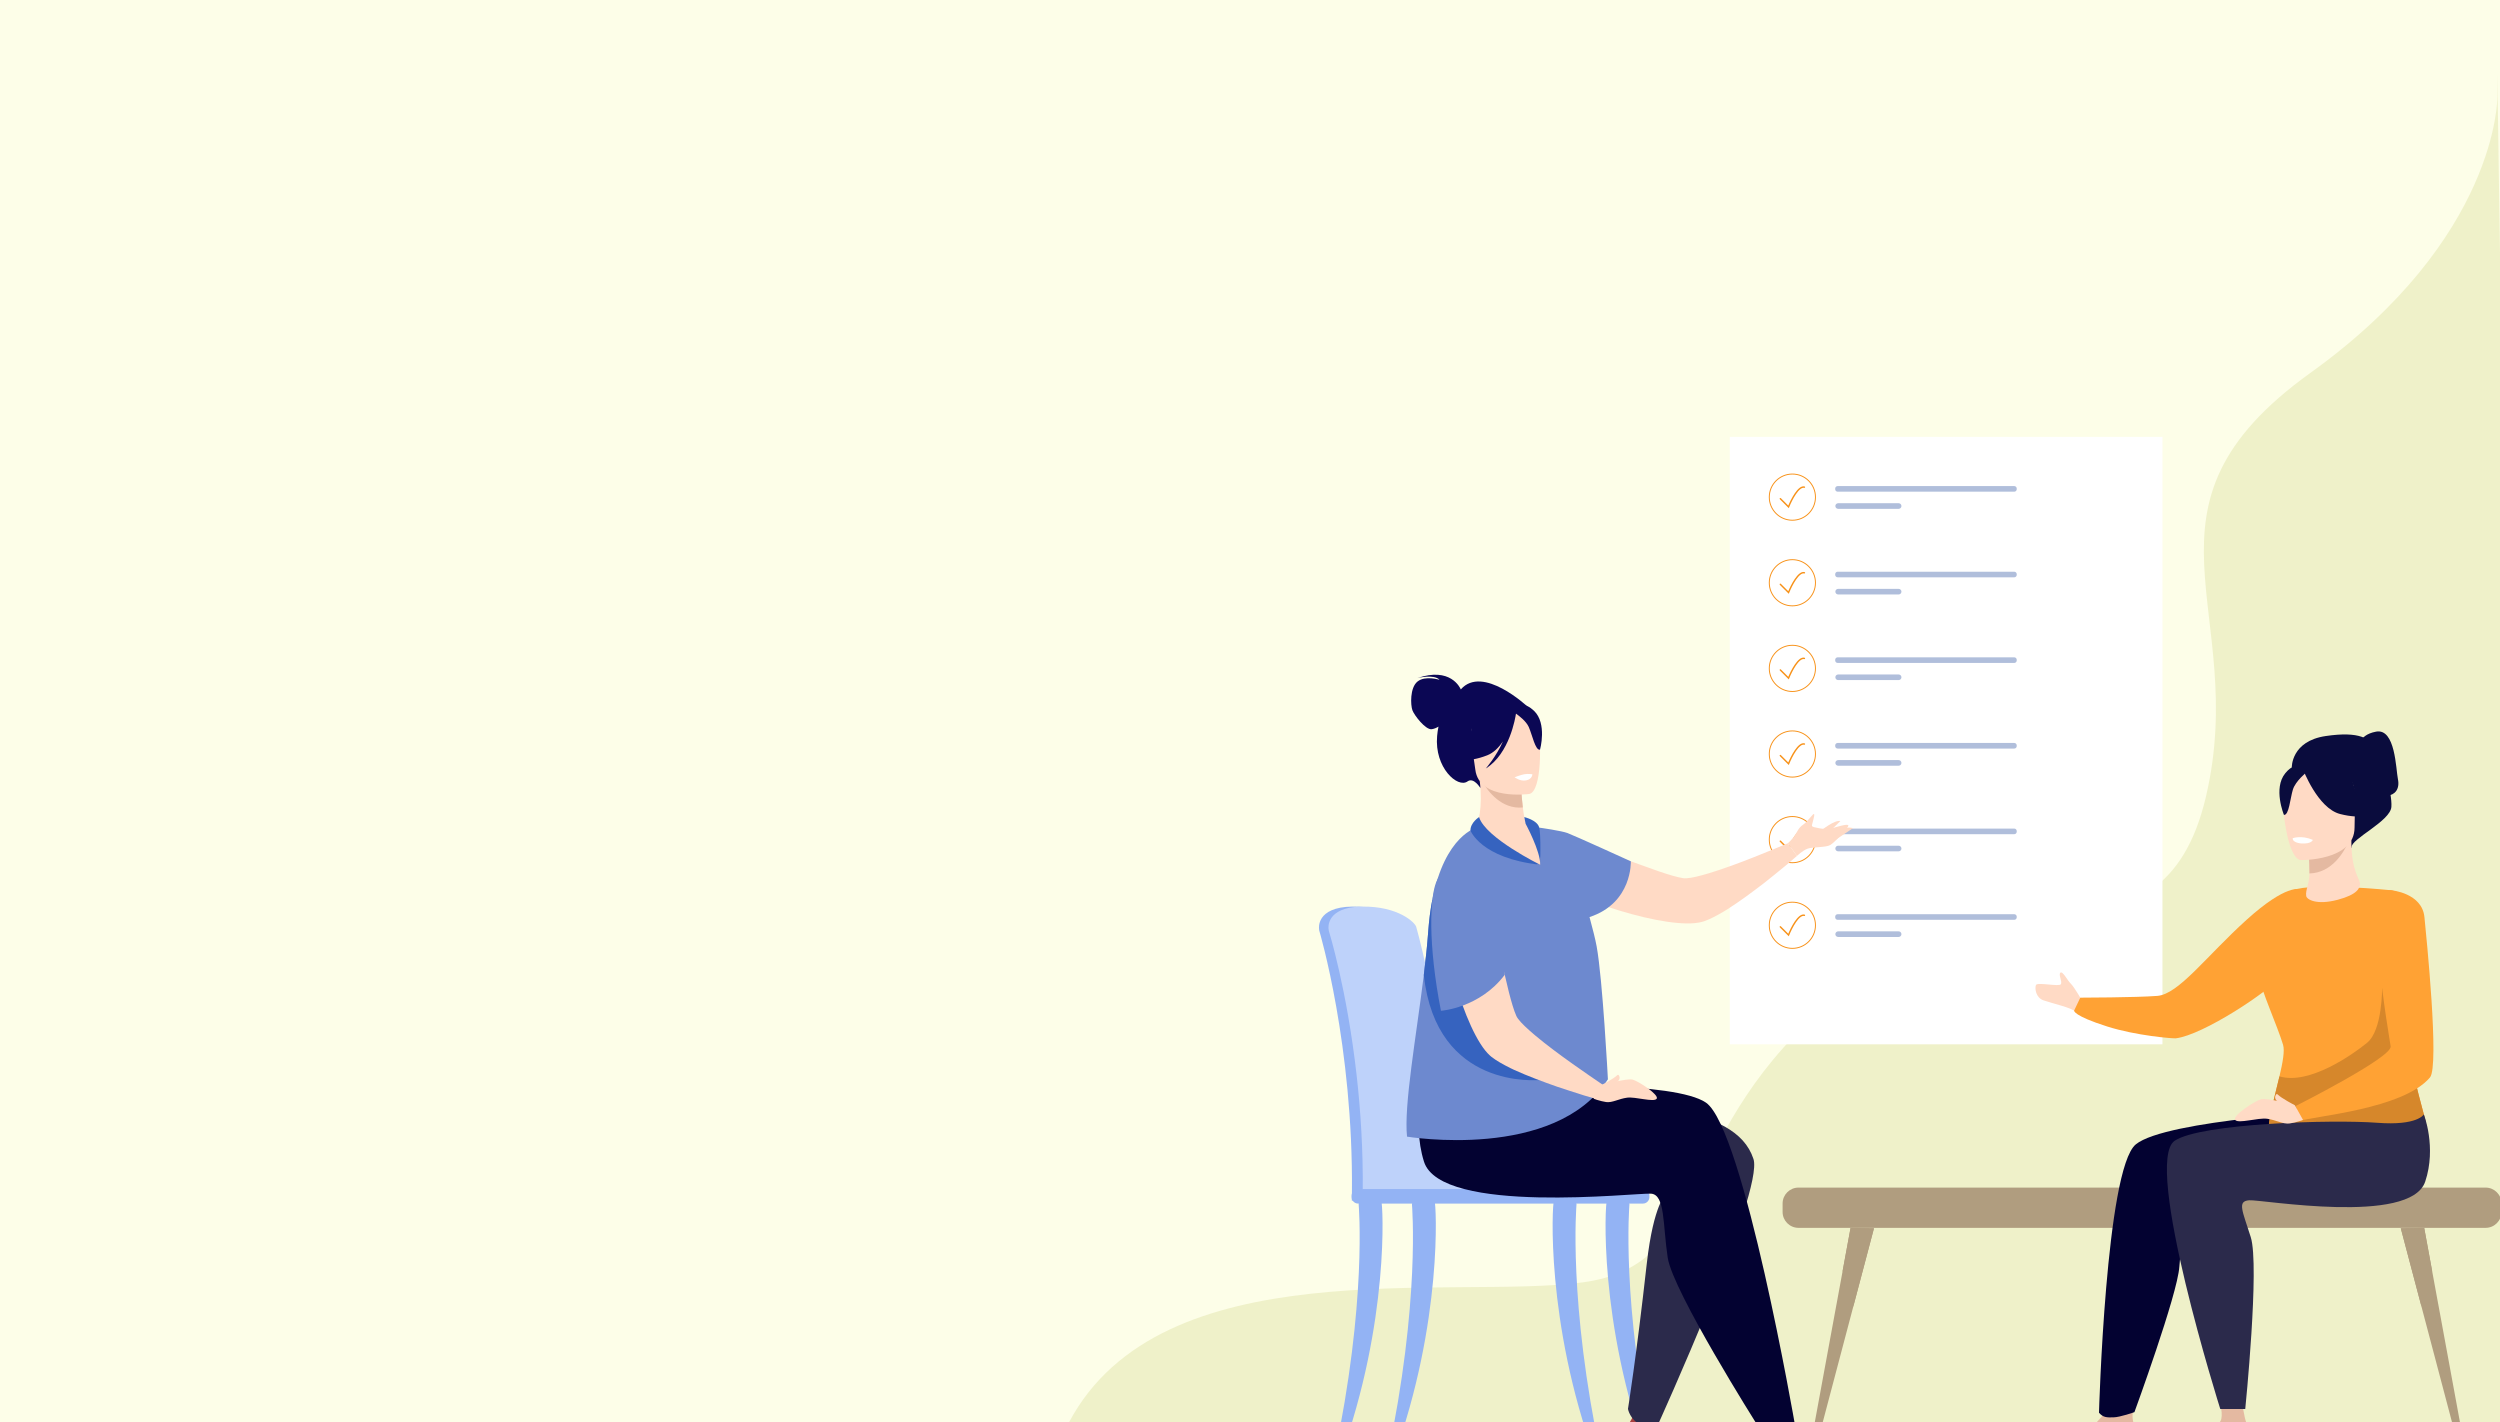 <svg width="580" height="330" viewBox="0 0 580 330" fill="none" xmlns="http://www.w3.org/2000/svg">
<rect x="0" y="0" width="580" height="330" fill="#808080" stroke="none"/>
<g clip-path="url(#clip0_440_1446)">
<rect width="580" height="330" fill="#FDFEE8"/>
<path d="M579.381 22.56C579.381 22.56 579.699 55.132 536.031 86.495C492.364 117.857 522.016 141.203 511.772 184.85C501.527 228.496 462.835 201.452 425.673 231.722C388.509 261.992 397.673 293.459 367.127 297.519C336.582 301.579 269.382 289.621 248 330C342.691 330 584 330 584 330L579.381 17" fill="#EFF1C9"/>
<path d="M345.397 210.275C345.396 210.305 345.387 210.322 345.37 210.325C345.375 210.302 345.379 210.284 345.381 210.271C345.394 210.225 345.398 210.223 345.397 210.275Z" fill="#6D89CF"/>
<path d="M333.012 259.912C332.522 248.705 331.466 238.955 330.203 232.157C328.189 221.319 326.375 215.084 326.354 215.018C326.089 214.064 322.256 210.208 313.734 210.327C305.213 210.446 306.021 215.503 306.021 215.503C306.02 215.674 306.044 215.833 306.081 215.953C306.164 216.213 313.986 242.607 313.647 276.685C313.643 277.163 313.585 277.99 313.621 278.541C313.622 278.543 333.37 279.015 333.375 278.541C334.063 275.563 333.727 267.31 333.012 259.912Z" fill="#93B3F4"/>
<path d="M335.494 276.517C335.489 276.992 335.219 277.372 334.891 277.372H334.883C334.555 277.365 334.293 276.985 334.289 276.517H317.365C317.359 276.992 317.089 277.372 316.761 277.372H316.753C316.418 277.365 316.153 276.972 316.157 276.492C316.255 266.737 315.657 257.628 314.753 249.588C312.503 229.539 308.344 216.139 308.285 215.954C308.247 215.834 308.224 215.675 308.224 215.504C308.224 215.504 307.415 210.447 315.937 210.327C324.46 210.208 328.293 214.065 328.558 215.018C328.574 215.068 329.6 218.599 330.965 224.947C331.418 227.049 331.905 229.461 332.407 232.156C333.669 238.955 334.725 248.705 335.215 259.911C335.931 267.31 336.183 273.54 335.494 276.517Z" fill="#BED2FA"/>
<path d="M314.907 277.373H381.259C381.259 277.373 379.714 271.554 341.287 272.42C314.093 273.034 314.907 277.373 314.907 277.373Z" fill="#BED2FA"/>
<path d="M309.505 338.149C317.198 301.908 315.22 279.669 315.21 279.389C315.191 278.831 316.296 278.324 316.891 278.306C317.492 278.296 320.148 278.141 320.455 278.619C320.858 279.244 322.407 306.644 310.941 338.148L309.505 338.149Z" fill="#93B3F4"/>
<path d="M371.457 338.149C363.764 301.908 365.742 279.669 365.752 279.389C365.771 278.831 364.666 278.324 364.072 278.306C363.47 278.296 360.815 278.141 360.507 278.619C360.105 279.244 358.555 306.644 370.021 338.148L371.457 338.149Z" fill="#93B3F4"/>
<path d="M383.737 338.149C376.043 301.908 378.022 279.669 378.031 279.389C378.051 278.831 376.945 278.324 376.351 278.306C375.749 278.296 373.094 278.141 372.786 278.619C372.384 279.244 370.835 306.644 382.301 338.148L383.737 338.149Z" fill="#93B3F4"/>
<path d="M321.866 338.149C329.56 301.908 327.581 279.669 327.572 279.389C327.552 278.831 328.657 278.324 329.252 278.306C329.854 278.296 332.509 278.141 332.816 278.619C333.219 279.244 334.768 306.644 323.302 338.148L321.866 338.149Z" fill="#93B3F4"/>
<path d="M381.166 279.23H315.077C314.257 279.23 313.586 278.558 313.586 277.738V277.36C313.586 276.54 314.257 275.869 315.077 275.869H381.166C381.986 275.869 382.657 276.54 382.657 277.36V277.738C382.657 278.558 381.986 279.23 381.166 279.23Z" fill="#93B3F4"/>
<path d="M501.691 101.35H401.307V242.279H501.691V101.35Z" fill="white"/>
<path d="M467.303 114.074H426.34C426.022 114.074 425.762 113.813 425.762 113.495V113.348C425.762 113.03 426.022 112.769 426.34 112.769H467.303C467.622 112.769 467.882 113.03 467.882 113.348V113.495C467.882 113.813 467.621 114.074 467.303 114.074Z" fill="#B0BEDB"/>
<path d="M440.483 118.052H426.452C426.094 118.052 425.8 117.758 425.8 117.4C425.8 117.041 426.093 116.747 426.452 116.747H440.483C440.842 116.747 441.135 117.041 441.135 117.4C441.135 117.758 440.842 118.052 440.483 118.052Z" fill="#B0BEDB"/>
<circle cx="415.83" cy="115.336" r="5.357" stroke="#F79118" stroke-width="0.223"/>
<path d="M413.04 115.698L414.937 117.595C415.607 115.921 417.281 112.662 418.62 113.02" stroke="#F79118" stroke-width="0.335" stroke-linecap="round"/>
<path d="M467.303 133.939H426.34C426.022 133.939 425.762 133.679 425.762 133.36V133.213C425.762 132.895 426.022 132.635 426.34 132.635H467.303C467.622 132.635 467.882 132.895 467.882 133.213V133.36C467.882 133.679 467.621 133.939 467.303 133.939Z" fill="#B0BEDB"/>
<path d="M440.483 137.917H426.452C426.094 137.917 425.8 137.623 425.8 137.265C425.8 136.906 426.093 136.613 426.452 136.613H440.483C440.842 136.613 441.135 136.906 441.135 137.265C441.135 137.623 440.842 137.917 440.483 137.917Z" fill="#B0BEDB"/>
<circle cx="415.83" cy="135.201" r="5.357" stroke="#F79118" stroke-width="0.223"/>
<path d="M413.04 135.563L414.937 137.46C415.607 135.786 417.281 132.527 418.62 132.885" stroke="#F79118" stroke-width="0.335" stroke-linecap="round"/>
<path d="M467.303 153.804H426.34C426.022 153.804 425.762 153.543 425.762 153.225V153.078C425.762 152.759 426.022 152.499 426.34 152.499H467.303C467.622 152.499 467.882 152.759 467.882 153.078V153.225C467.882 153.543 467.621 153.804 467.303 153.804Z" fill="#B0BEDB"/>
<path d="M440.483 157.781H426.452C426.094 157.781 425.8 157.488 425.8 157.129C425.8 156.771 426.093 156.477 426.452 156.477H440.483C440.842 156.477 441.135 156.771 441.135 157.129C441.135 157.488 440.842 157.781 440.483 157.781Z" fill="#B0BEDB"/>
<circle cx="415.83" cy="155.066" r="5.357" stroke="#F79118" stroke-width="0.223"/>
<path d="M413.04 155.428L414.937 157.325C415.607 155.651 417.281 152.392 418.62 152.75" stroke="#F79118" stroke-width="0.335" stroke-linecap="round"/>
<path d="M467.303 173.669H426.34C426.022 173.669 425.762 173.409 425.762 173.09V172.943C425.762 172.625 426.022 172.365 426.34 172.365H467.303C467.622 172.365 467.882 172.625 467.882 172.943V173.09C467.882 173.409 467.621 173.669 467.303 173.669Z" fill="#B0BEDB"/>
<path d="M440.483 177.647H426.452C426.094 177.647 425.8 177.353 425.8 176.995C425.8 176.636 426.093 176.343 426.452 176.343H440.483C440.842 176.343 441.135 176.636 441.135 176.995C441.135 177.353 440.842 177.647 440.483 177.647Z" fill="#B0BEDB"/>
<circle cx="415.83" cy="174.931" r="5.357" stroke="#F79118" stroke-width="0.223"/>
<path d="M413.04 175.293L414.937 177.19C415.607 175.516 417.281 172.257 418.62 172.615" stroke="#F79118" stroke-width="0.335" stroke-linecap="round"/>
<path d="M467.303 193.534H426.34C426.022 193.534 425.762 193.273 425.762 192.955V192.808C425.762 192.489 426.022 192.229 426.34 192.229H467.303C467.622 192.229 467.882 192.489 467.882 192.808V192.955C467.882 193.273 467.621 193.534 467.303 193.534Z" fill="#B0BEDB"/>
<path d="M440.483 197.511H426.452C426.094 197.511 425.8 197.218 425.8 196.859C425.8 196.5 426.093 196.207 426.452 196.207H440.483C440.842 196.207 441.135 196.5 441.135 196.859C441.135 197.218 440.842 197.511 440.483 197.511Z" fill="#B0BEDB"/>
<circle cx="415.83" cy="194.796" r="5.357" stroke="#F79118" stroke-width="0.223"/>
<path d="M413.04 195.157L414.937 197.055C415.607 195.381 417.281 192.122 418.62 192.479" stroke="#F79118" stroke-width="0.335" stroke-linecap="round"/>
<path d="M467.303 213.399H426.34C426.022 213.399 425.762 213.139 425.762 212.82V212.673C425.762 212.355 426.022 212.094 426.34 212.094H467.303C467.622 212.094 467.882 212.355 467.882 212.673V212.82C467.882 213.139 467.621 213.399 467.303 213.399Z" fill="#B0BEDB"/>
<path d="M440.483 217.377H426.452C426.094 217.377 425.8 217.083 425.8 216.724C425.8 216.366 426.093 216.072 426.452 216.072H440.483C440.842 216.072 441.135 216.366 441.135 216.724C441.135 217.083 440.842 217.377 440.483 217.377Z" fill="#B0BEDB"/>
<circle cx="415.83" cy="214.662" r="5.357" stroke="#F79118" stroke-width="0.223"/>
<path d="M413.04 215.024L414.937 216.921C415.607 215.247 417.281 211.988 418.62 212.345" stroke="#F79118" stroke-width="0.335" stroke-linecap="round"/>
<path d="M338.908 159.948C338.715 159.496 336.468 154.687 328.838 157.311C328.838 157.311 332.71 156.335 333.973 157.719C333.973 157.719 330.682 156.672 328.876 158.105C327.07 159.538 327.241 163.597 327.682 164.785C328.123 165.973 330.724 169.351 332.151 169.177C332.692 169.111 333.248 168.86 333.73 168.575C333.591 169.249 333.479 169.977 333.41 170.768C332.766 178.087 338.173 182.929 340.461 181.29C341.93 180.238 343.457 182.845 343.457 182.845L354.397 163.945C354.397 163.945 343.963 154.126 338.908 159.948Z" fill="#0B0754"/>
<path d="M359.428 204.464C349.067 209.095 341.277 192.75 341.954 192.582C342.99 191.41 344.058 187.235 343.299 181.226L343.836 181.263L352.847 181.93C352.847 181.93 352.987 184.725 353.298 187.332C353.504 189.046 353.786 190.68 354.151 191.393C354.259 191.604 356.212 191.886 356.217 191.891C356.368 192.057 362.193 203.23 359.428 204.464Z" fill="#FFDAC5"/>
<path d="M425.57 338.305H407.412C407.412 338.305 406.977 335.538 407.925 333.438C408.834 331.424 409.414 330.871 408.427 328.542C409.581 329.73 412.951 330.589 415.576 330.235C415.898 330.757 417.653 333.548 418.727 334.319C419.914 335.172 425.205 334.869 425.57 338.305Z" fill="#A83F3F"/>
<path d="M393.597 338.149H375.439C375.439 338.149 375.003 335.381 375.952 333.282C376.86 331.267 378.631 329.919 379.152 327.596C380.305 328.784 380.978 330.432 383.602 330.079C383.924 330.6 385.679 333.391 386.753 334.163C387.94 335.016 393.231 334.712 393.597 338.149Z" fill="#A83F3F"/>
<path d="M414.777 195.643L416.893 198.58C416.893 198.58 415.968 199.377 414.492 200.641C414.046 201.017 413.777 201.22 413.777 201.22C412.585 202.221 411.119 203.385 409.526 204.66L409.508 204.682C406.729 206.821 403.565 209.175 400.693 210.993C400.433 211.154 400.175 211.311 399.923 211.463C398.18 212.502 396.571 213.318 395.263 213.762C395.114 213.817 394.982 213.85 394.812 213.889C391.002 214.913 383.314 213.578 375.773 211.276C374.731 210.961 373.705 210.624 372.702 210.302C369.001 209.067 365.513 207.653 362.681 206.207C360.981 205.36 359.494 204.509 358.377 203.678C357.979 203.39 357.599 203.12 357.279 202.824C351.157 197.812 354.036 192.945 355.199 192.938C356.651 192.92 358.689 193.304 361.044 193.907C364.758 194.909 369.332 196.5 373.815 198.157C376.279 199.058 378.725 199.982 381.021 200.785C382.395 201.298 383.705 201.759 384.913 202.175C387.229 202.957 389.152 203.529 390.491 203.736C391.362 203.876 392.977 203.569 394.958 203.028C395.483 202.886 396.037 202.725 396.613 202.552C399.806 201.583 403.638 200.162 406.968 198.84C408.607 198.2 410.132 197.572 411.395 197.05C413.439 196.212 414.777 195.643 414.777 195.643Z" fill="#FFDAC5"/>
<path d="M330.837 252.874C330.837 252.874 326.763 265.572 335.854 271.596C348.036 279.666 381.811 272.787 385.666 276.91C386.642 277.954 383.69 278.482 382.024 293.405C379.63 314.868 377.689 326.873 377.689 326.873C377.689 326.873 378.105 329.327 380.663 330.594C382.34 331.424 384.468 330.911 384.468 330.911C384.468 330.911 409.276 276.443 406.805 268.887C402.526 255.8 378.833 257.083 351.37 249.351C334.6 244.629 330.837 252.874 330.837 252.874Z" fill="#2B2A4B"/>
<path d="M343.692 252.598C355.752 251.483 388.66 250.915 395.777 255.805C404.536 261.823 416.441 330.642 416.441 330.642C416.441 330.642 415.526 331.37 413.535 331.565C411.683 331.747 407.66 330.561 407.66 330.561C407.66 330.561 388.092 299.566 386.915 291.812C385.739 284.057 386.344 277.16 383.034 276.928C379.723 276.696 334.244 281.938 330.361 269.49C327.328 259.767 330.963 250.361 330.963 250.361C330.963 250.361 332.566 253.627 343.692 252.598Z" fill="#030231"/>
<path d="M368.768 212.762C369.515 215.496 370.128 217.942 370.429 219.594C371.817 227.197 373.035 250.402 373.035 250.402C360.717 269.416 326.429 263.698 326.429 263.698C325.673 256.489 328.568 240.458 330.326 226.193C330.757 222.696 331.119 219.309 331.344 216.182C331.541 213.456 331.86 211.035 332.273 208.882C335.196 193.636 342.714 191.961 342.714 191.961C346.23 198.788 357.323 200.626 357.323 200.626C357.46 196.784 356.216 191.89 356.216 191.89C357.621 192.058 362.299 192.767 363.638 193.257C365.218 193.837 378.35 199.825 378.35 199.825C378.35 199.825 378.772 209.474 368.768 212.762Z" fill="#6D89CF"/>
<path d="M352.847 181.931C352.847 181.931 352.986 184.725 353.298 187.334C348.358 187.797 345.207 183.624 343.836 181.265L352.847 181.931Z" fill="#E4B9A1"/>
<path d="M354.795 184.2C354.795 184.2 343.169 185.816 342.274 178.561C341.38 171.306 339.276 166.628 346.661 165.289C354.046 163.951 355.832 166.541 356.72 168.89C357.607 171.239 357.796 183.593 354.795 184.2Z" fill="#FFDAC5"/>
<path d="M355.88 164.898C353.812 162.935 352.51 163.581 351.828 164.33C345.033 161.608 341.563 167.285 341.563 167.285C341.42 172.586 338.03 176.028 338.03 176.028C338.03 176.028 340.314 177.08 345.055 175.223C346.503 174.656 347.708 173.43 348.685 172.002C347.11 175.565 344.706 178.287 344.706 178.287C350.222 174.869 351.576 166.451 351.705 165.562C352.494 166.114 354.065 167.33 354.659 168.637C355.466 170.414 356.192 174.186 357.284 173.921C357.284 173.921 358.98 167.841 355.88 164.898Z" fill="#0B0754"/>
<path d="M414.776 195.643C414.776 195.643 415.791 194.745 416.383 193.857C416.975 192.969 417.212 192.08 418.337 191.311C419.462 190.541 420.706 188.527 420.883 188.882C421.061 189.238 420.291 191.429 420.35 191.666C420.41 191.903 423.548 192.581 424.733 192.242C425.917 191.903 428.878 190.955 428.819 191.547C428.76 192.14 425.621 195.456 424.614 196.048C423.607 196.64 420.587 196.463 419.403 196.877C418.218 197.292 416.892 198.58 416.892 198.58L414.776 195.643Z" fill="#FFDAC5"/>
<path d="M422.542 192.653C422.542 192.653 425.622 190.165 426.964 190.481L424.753 192.653H422.542Z" fill="#FFDAC5"/>
<path d="M425.227 195.258L429.885 192.139C429.885 192.139 429.026 191.814 428.079 192.139C427.131 192.465 425.227 195.258 425.227 195.258Z" fill="#FFDAC5"/>
<path d="M357.065 250.593C356.866 250.482 333.239 253.063 330.325 226.194C330.756 222.697 331.119 219.31 331.344 216.183C331.54 213.456 331.86 211.035 332.272 208.882C334.399 208.553 336.951 210.841 338.095 214.238C340.45 221.231 357.004 250.302 357.065 250.593Z" fill="#3663BF"/>
<path d="M371.818 251.645L370.51 255.021C370.51 255.021 369.338 254.68 367.474 254.132C366.915 253.963 366.598 253.848 366.598 253.848C365.109 253.395 363.334 252.801 361.397 252.16L361.368 252.157C358.06 250.994 354.362 249.626 351.272 248.209C350.995 248.079 350.723 247.949 350.458 247.82C348.637 246.926 347.075 246.022 345.99 245.168C345.862 245.072 345.762 244.98 345.637 244.858C342.701 242.223 339.628 235.051 337.446 227.474C337.142 226.429 336.865 225.385 336.588 224.369C335.606 220.593 334.888 216.898 334.556 213.736C334.339 211.848 334.242 210.138 334.33 208.748C334.354 208.257 334.373 207.792 334.446 207.362C335.31 199.497 340.959 199.257 341.6 200.228C342.407 201.436 343.196 203.353 343.974 205.657C345.16 209.316 346.32 214.017 347.376 218.679C347.964 221.236 348.523 223.79 349.102 226.153C349.421 227.584 349.749 228.933 350.059 230.173C350.666 232.54 351.235 234.464 351.792 235.7C352.149 236.506 353.287 237.693 354.82 239.058C355.226 239.422 355.663 239.798 356.122 240.186C358.675 242.334 361.956 244.772 364.88 246.842C366.31 247.867 367.668 248.803 368.795 249.578C370.613 250.834 371.818 251.645 371.818 251.645Z" fill="#FFDAC5"/>
<path d="M371.51 251.756C371.51 251.756 377.402 250.089 378.805 250.479C380.209 250.869 385.017 254.052 384.341 254.917C383.665 255.782 379.429 254.4 377.48 254.661C375.531 254.923 374.023 255.884 372.62 255.677C371.217 255.469 369.749 254.917 369.749 254.917L371.51 251.756Z" fill="#FFDAC5"/>
<path d="M371.509 251.756C371.509 251.756 374.391 250.275 375.211 249.433C375.315 249.326 375.49 249.349 375.569 249.474C375.789 249.821 375.995 250.49 374.984 251.155C373.528 252.112 371.509 251.756 371.509 251.756Z" fill="#FFDAC5"/>
<path d="M340.893 197.706C340.893 197.706 335.399 200.374 333.482 204.027C331.564 207.679 331.329 219.341 334.298 234.501C334.298 234.501 343.25 233.912 349.101 226.153C349.101 226.153 346.928 195.514 340.893 197.706Z" fill="#6D89CF"/>
<path d="M343.146 189.565C343.146 189.565 341.143 190.811 341.139 192.66C341.139 192.66 343.505 199.126 357.322 200.627C357.322 200.627 344.605 194.373 343.146 189.565Z" fill="#3663BF"/>
<path d="M353.936 191.103C353.936 191.103 357.422 197.507 357.322 200.627C357.322 200.627 357.559 193.537 357.065 191.89C356.571 190.244 353.632 189.564 353.632 189.564L353.936 191.103Z" fill="#3663BF"/>
<path d="M351.374 180.335C351.492 180.335 352.598 181.322 354.058 181.046C355.519 180.77 355.506 179.625 355.506 179.625C355.506 179.625 354.508 179.467 353.632 179.625C352.756 179.782 351.374 180.335 351.374 180.335Z" fill="white"/>
<path d="M576.665 284.862H417.246C415.221 284.862 413.563 283.205 413.563 281.18V279.202C413.563 277.177 415.221 275.52 417.246 275.52H576.665C578.69 275.52 580.347 277.177 580.347 279.202V281.18C580.347 283.205 578.69 284.862 576.665 284.862Z" fill="#B09D7F"/>
<path d="M572.212 338.109H571.022L561.801 303.2C561.801 303.196 561.801 303.196 561.801 303.193L559.704 295.255C559.701 295.252 559.701 295.252 559.701 295.252L556.982 284.955L562.413 284.863L564.264 294.917L565.648 302.447C565.655 302.485 565.664 302.52 565.671 302.555L572.212 338.109Z" fill="#B09D7F"/>
<path d="M564.264 294.917C563.262 296.375 561.88 299.115 561.801 303.193L559.704 295.255C559.701 295.252 559.701 295.252 559.701 295.252L556.982 284.955L562.413 284.863L564.264 294.917Z" fill="#B09D7F"/>
<path d="M419.533 338.109H420.723L429.945 303.199C429.945 303.196 429.945 303.196 429.945 303.193L432.041 295.254C432.044 295.251 432.044 295.251 432.044 295.251L434.763 284.955L429.332 284.862L427.482 294.916L426.097 302.446C426.09 302.484 426.081 302.519 426.074 302.555L419.533 338.109Z" fill="#B09D7F"/>
<path d="M427.481 294.916C428.483 296.374 429.865 299.115 429.945 303.193L432.041 295.254C432.044 295.251 432.044 295.251 432.044 295.251L434.763 284.955L429.332 284.862L427.481 294.916Z" fill="#B09D7F"/>
<path d="M483.087 232.247C483.087 232.247 481.236 228.986 480.446 228.234C479.656 227.482 478.53 225.199 478.012 225.661C477.495 226.124 478.512 227.721 478.114 228.344C477.716 228.966 472.66 227.81 472.348 228.522C472.036 229.233 472.253 231.427 474.079 232.078C475.904 232.729 480.803 233.829 481.485 234.719C482.167 235.608 483.087 232.247 483.087 232.247Z" fill="#FFDAC5"/>
<path d="M533.506 206.333C533.506 206.333 530.518 204.976 521.188 213.411C511.858 221.846 505.467 230.665 500.483 231.049C495.498 231.432 482.628 231.457 482.628 231.457L481.195 234.467C481.195 234.467 480.953 235.63 488.852 238.142C495.606 240.291 504.151 240.967 504.786 240.89C511.176 240.123 526.494 229.889 528.825 226.822C531.156 223.754 533.506 206.333 533.506 206.333Z" fill="#FFA234"/>
<path d="M531.695 178.038C531.695 178.038 531.522 171.958 539.54 170.765C547.559 169.572 549.774 171.447 551.137 173.492C552.501 175.537 555.057 183.887 554.801 187.21C554.546 190.533 545.4 194.642 545.549 196.581C545.698 198.52 531.695 178.038 531.695 178.038Z" fill="#0A0C3D"/>
<path d="M495.975 333.716C496.135 335.744 493.308 336.2 490.038 336.32C486.768 336.44 487.747 337.123 483.259 337.875C478.771 338.628 476.992 337.379 476.676 336.77C476.394 336.229 478.487 335.417 480.718 334.497C480.999 334.382 481.28 334.263 481.561 334.145C484.072 333.08 485.502 330.859 487.476 328.808C489.346 326.865 491.179 320.592 491.179 320.592L497.281 319.372C497.281 319.372 495.498 325.016 494.874 327.428C494.506 328.847 495 330.444 495.441 331.661C495.679 332.323 495.919 333.001 495.975 333.716Z" fill="#E4B9A1"/>
<path d="M542.936 257.642C542.936 257.642 502.44 259.767 495.5 265.5C488.561 271.234 486.966 327.754 486.966 327.754C487.948 328.859 488.712 328.872 490.352 328.826C491.926 328.782 495.187 327.615 495.187 327.615C495.187 327.615 505.181 300.315 505.605 293.901C506.028 287.487 507.929 276.661 510.701 276.153C513.473 275.646 545.917 280.845 549.992 270.896C554.066 260.949 548.538 252.327 548.538 252.327L542.936 257.642Z" fill="#030231"/>
<path d="M561.959 267.692C560.218 268.858 555.719 269.502 550.497 269.688C541.151 270.028 529.49 268.914 527.195 266.746C526.599 266.187 526.307 265.259 526.226 264.082C525.973 260.496 527.685 254.597 528.835 249.714C529.582 246.542 530.091 243.802 529.674 242.401C528.406 238.137 524.467 229.449 524.127 226.593C523.787 223.738 527.194 208.439 531.906 206.545C536.619 204.649 554.801 206.545 554.801 206.545C561.905 207.987 562.204 223.132 559.845 236.023C559.783 236.355 559.722 236.685 559.658 237.013C557.102 250.103 566.815 264.438 561.959 267.692Z" fill="#FFA234"/>
<path d="M535.038 207.863C535.166 208.694 537.44 210.041 542.3 208.76C546.958 207.532 547.517 206.015 547.516 205.014C547.515 203.828 545.492 202.231 545.518 194.937L544.959 195.047L535.57 196.906C535.57 196.906 535.783 199.861 535.79 202.645C535.796 204.982 534.826 206.48 535.038 207.863Z" fill="#FFDAC5"/>
<path d="M535.569 196.906C535.569 196.906 535.783 199.861 535.789 202.644C541.044 202.496 543.821 197.703 544.959 195.046L535.569 196.906Z" fill="#E4B9A1"/>
<path d="M533.815 199.542C533.815 199.542 546.247 199.747 546.256 192.003C546.264 184.259 547.875 179.07 539.937 178.612C532 178.154 530.455 181.107 529.823 183.691C529.192 186.275 530.582 199.289 533.815 199.542Z" fill="#FFDAC5"/>
<path d="M534.274 178.422C534.274 178.422 537.678 187.507 542.902 188.85C548.125 190.194 550.391 188.794 550.391 188.794C550.391 188.794 546.385 185.611 545.553 180.055C545.553 180.055 536.842 174.098 534.274 178.422Z" fill="#0A0C3D"/>
<path d="M535.118 179.16C535.118 179.16 532.576 181.188 531.956 183.16C531.336 185.132 531.058 189.191 529.874 189.053C529.874 189.053 527.31 182.878 530.192 179.385C533.248 175.681 535.118 179.16 535.118 179.16Z" fill="#0A0C3D"/>
<path d="M536.578 194.848C536.578 194.848 536.346 195.831 533.899 195.68C533.899 195.68 531.844 195.553 531.907 194.471C531.907 194.471 533.899 193.702 536.578 194.848Z" fill="white"/>
<path d="M522.728 335.93C522.658 337.965 519.797 338.097 516.534 337.847C513.273 337.596 514.168 338.384 509.623 338.624C505.078 338.863 503.453 337.421 503.208 336.78C502.989 336.211 505.16 335.641 507.481 334.98C507.773 334.897 508.066 334.811 508.359 334.725C510.975 333.951 512.647 331.906 514.84 330.092C516.918 328.374 512.962 319.372 512.962 319.372L518.852 316.857C518.852 316.857 519.635 323.184 520.769 328.74C521.062 330.176 522.131 332.57 522.431 333.829C522.592 334.514 522.753 335.214 522.728 335.93Z" fill="#E4B9A1"/>
<path d="M561.959 267.692C560.218 268.858 555.719 269.502 550.496 269.689C541.877 267.728 532.063 265.445 526.225 264.083C525.972 260.497 527.685 254.597 528.835 249.715C535.642 251.793 545.772 244.712 549.178 241.913C552.756 238.973 552.644 229.178 552.644 229.178L559.844 236.024C559.783 236.356 559.722 236.686 559.658 237.013C557.102 250.103 566.815 264.438 561.959 267.692Z" fill="#D6872B"/>
<path d="M551.512 260.484C541.296 259.694 510.623 260.587 504.538 264.647C497.05 269.643 515.104 326.89 515.104 326.89H520.898C520.898 326.89 524.268 293.649 522.176 287.014C520.244 280.883 518.983 278.686 521.793 278.463C524.602 278.241 559.232 284.323 562.649 274.13C565.317 266.169 562.329 258.532 562.329 258.532C562.329 258.532 560.936 261.212 551.512 260.484Z" fill="#2B2A4B"/>
<path d="M554.801 206.545C554.801 206.545 561.916 207.148 562.469 212.772C562.89 217.042 565.985 247.33 563.756 249.965C557.485 257.378 536.573 258.949 533.494 260.074L532.647 256.568C532.647 256.568 554.972 245.321 554.631 242.765C554.29 240.208 547.977 205.532 554.801 206.545Z" fill="#FFA234"/>
<path d="M547.266 173.822C547.266 173.822 546.755 170.578 551.254 169.741C555.753 168.903 555.837 178.46 556.319 180.763C556.801 183.068 555.599 184.447 553.884 184.588C552.168 184.728 547.266 173.822 547.266 173.822Z" fill="#0A0C3D"/>
<path d="M532.404 256.414C532.404 256.414 526.046 254.615 524.532 255.036C523.017 255.457 517.829 258.892 518.558 259.825C519.288 260.758 523.859 259.267 525.962 259.549C528.066 259.832 529.692 260.869 531.206 260.645C532.721 260.42 534.304 259.825 534.304 259.825L532.404 256.414Z" fill="#FFDAC5"/>
<path d="M532.404 256.414C532.404 256.414 529.294 254.816 528.409 253.906C528.297 253.792 528.108 253.816 528.023 253.951C527.786 254.325 527.564 255.047 528.655 255.765C530.225 256.798 532.404 256.414 532.404 256.414Z" fill="#FFDAC5"/>
</g>
<defs>
<clipPath id="clip0_440_1446">
<rect width="580" height="330" fill="white"/>
</clipPath>
</defs>
</svg>
